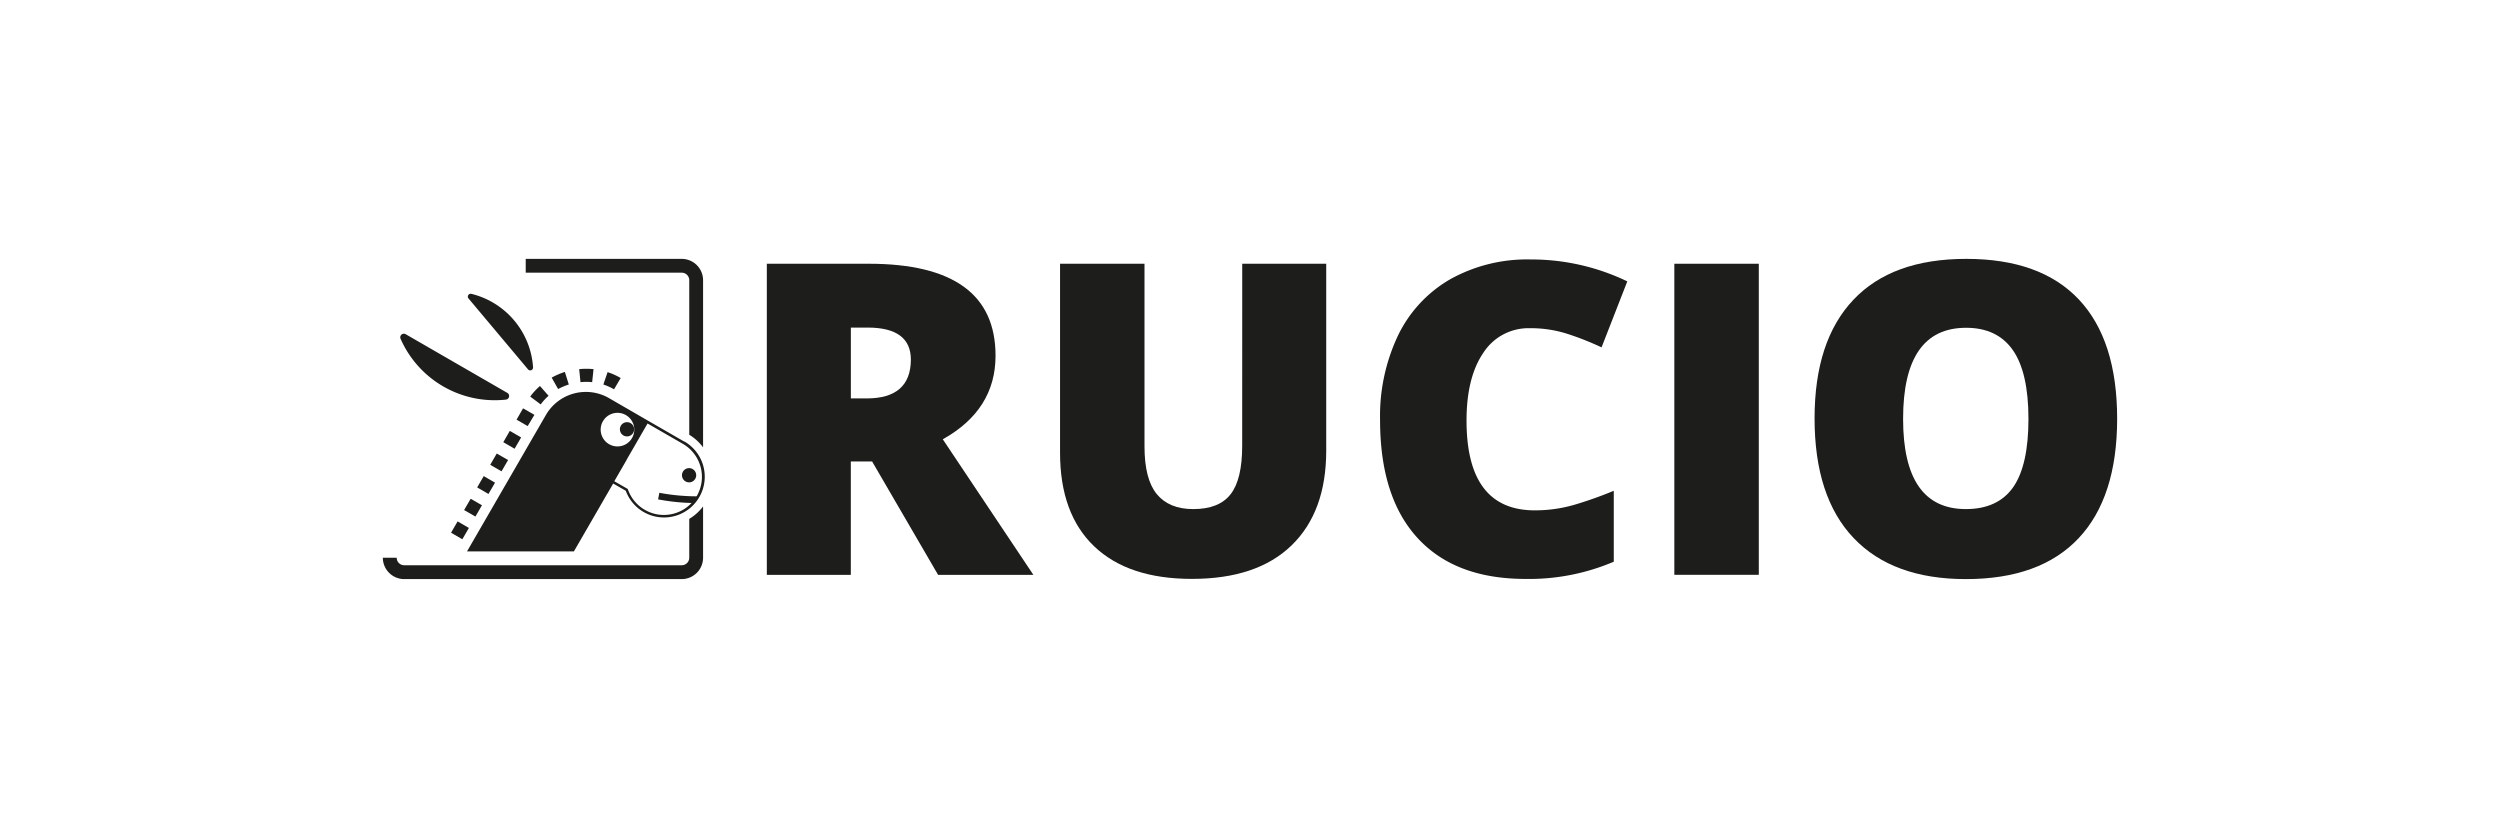 <svg id="Black" xmlns="http://www.w3.org/2000/svg" viewBox="0 110 595.28 200"><defs><style>.cls-1{fill:#1d1d1b;}</style></defs><title>Horizontaled_Black</title><path class="cls-1" d="M237.05,194.69q0-21.88-30.19-21.89H182.59v74.08h20v-27h5.07l15.71,27h22.69L224.49,214.6Q237.06,207.57,237.05,194.69Zm-30.7,10.18H202.6V188h4q10.29,0,10.29,7.65Q216.84,204.87,206.35,204.87Z"/><path class="cls-1" d="M295.78,216.17q0,8-2.77,11.53t-8.89,3.52q-5.72,0-8.66-3.55t-2.94-11.4V172.8H252.41v45q0,14.53,8.13,22.29t23.28,7.75q15.51,0,23.74-8t8.23-22.52V172.8h-20Z"/><path class="cls-1" d="M364.33,188.15a28.57,28.57,0,0,1,8.81,1.32,69.17,69.17,0,0,1,8.21,3.24L387.48,177a52.64,52.64,0,0,0-23-5.22,37.59,37.59,0,0,0-19.13,4.69,31,31,0,0,0-12.46,13.4A44.83,44.83,0,0,0,328.61,210q0,18.39,8.94,28.12t25.71,9.73a51.4,51.4,0,0,0,21-4.1V226.86a93.71,93.71,0,0,1-9.27,3.3,33.42,33.42,0,0,1-9.53,1.36q-16.26,0-16.26-21.38,0-10.27,4-16.13A12.77,12.77,0,0,1,364.33,188.15Z"/><rect class="cls-1" x="398.68" y="172.8" width="20.11" height="74.07"/><path class="cls-1" d="M495,181.31q-9.12-9.67-26.81-9.67t-26.88,9.75q-9.24,9.75-9.24,28.25,0,18.69,9.3,28.47t26.72,9.78q17.69,0,26.85-9.73t9.18-28.42Q504.12,191,495,181.31ZM479.37,226q-3.67,5.22-11.28,5.22-14.94,0-14.94-21.48,0-21.69,15-21.69,7.4,0,11.12,5.3T483,209.74Q483,220.78,479.37,226Z"/><path class="cls-1" d="M164.12,233.55v9.26a1.79,1.79,0,0,1-1.79,1.78H96.24a1.78,1.78,0,0,1-1.78-1.78h-3.3a5.09,5.09,0,0,0,5.08,5.08h66.09a5.09,5.09,0,0,0,5.08-5.08V230.59A11.6,11.6,0,0,1,164.12,233.55Z"/><path class="cls-1" d="M164.12,176.72v36.8a11.57,11.57,0,0,1,3.29,3V176.72a5.09,5.09,0,0,0-5.08-5.08H125.18v3.29h37.15A1.79,1.79,0,0,1,164.12,176.72Z"/><path class="cls-1" d="M162.92,215.14l-8.4-4.84h0L145,204.79h0a11,11,0,0,0-15,4L111.2,241.3h25.45L146,225.13l3,1.72a9.7,9.7,0,1,0,14-11.71Zm-19.36-4.83a4,4,0,1,1,1.46,5.45A4,4,0,0,1,143.56,210.31Zm22.37,17.77a9.07,9.07,0,0,1-16.38-1.44l-.08-.21-.2-.12-3-1.72,2.74-4.74c.11-.19.22-.39.31-.58l4.87-8.43,8.4,4.84A9.09,9.09,0,0,1,165.93,228.08Z"/><circle class="cls-1" cx="164.08" cy="223.16" r="1.7"/><path class="cls-1" d="M110.09,238.4l-2.69-1.55,1.56-2.7,2.69,1.56ZM113.2,233l-2.69-1.55,1.56-2.69,2.69,1.55Zm3.11-5.38-2.69-1.56,1.56-2.69,2.69,1.56Zm3.11-5.39-2.69-1.55,1.55-2.69,2.7,1.55Zm3.11-5.38-2.69-1.56,1.55-2.69,2.7,1.56Zm3.11-5.39L123,209.92l1.55-2.69,2.7,1.55Zm3.1-5.17-2.49-1.86a15.84,15.84,0,0,1,2.32-2.52l2.05,2.33A13.07,13.07,0,0,0,128.74,206.3Zm17.47-3.59a13.72,13.72,0,0,0-2.54-1.14l1-2.95a15.85,15.85,0,0,1,3.12,1.4Zm-13.32-.07-1.53-2.71a17.13,17.13,0,0,1,3.14-1.36l.94,3A14,14,0,0,0,132.89,202.64ZM141,201a12.92,12.92,0,0,0-2.78,0l-.31-3.1a16.29,16.29,0,0,1,3.42,0Z"/><path class="cls-1" d="M111.56,181.07a.68.68,0,0,1,.69-1.1,19.34,19.34,0,0,1,14.68,17.5.68.68,0,0,1-1.2.48Z"/><path class="cls-1" d="M96.6,189.58a.86.86,0,0,0-1.22,1.09,24.49,24.49,0,0,0,25.09,14.48.86.86,0,0,0,.33-1.6Z"/><circle class="cls-1" cx="149.3" cy="212.22" r="1.7"/><path class="cls-1" d="M166,228.18a48.63,48.63,0,0,1-9-.84l-.3,1.57a49.3,49.3,0,0,0,8.15.86,9.46,9.46,0,0,0,1.18-1.55Z"/></svg>
